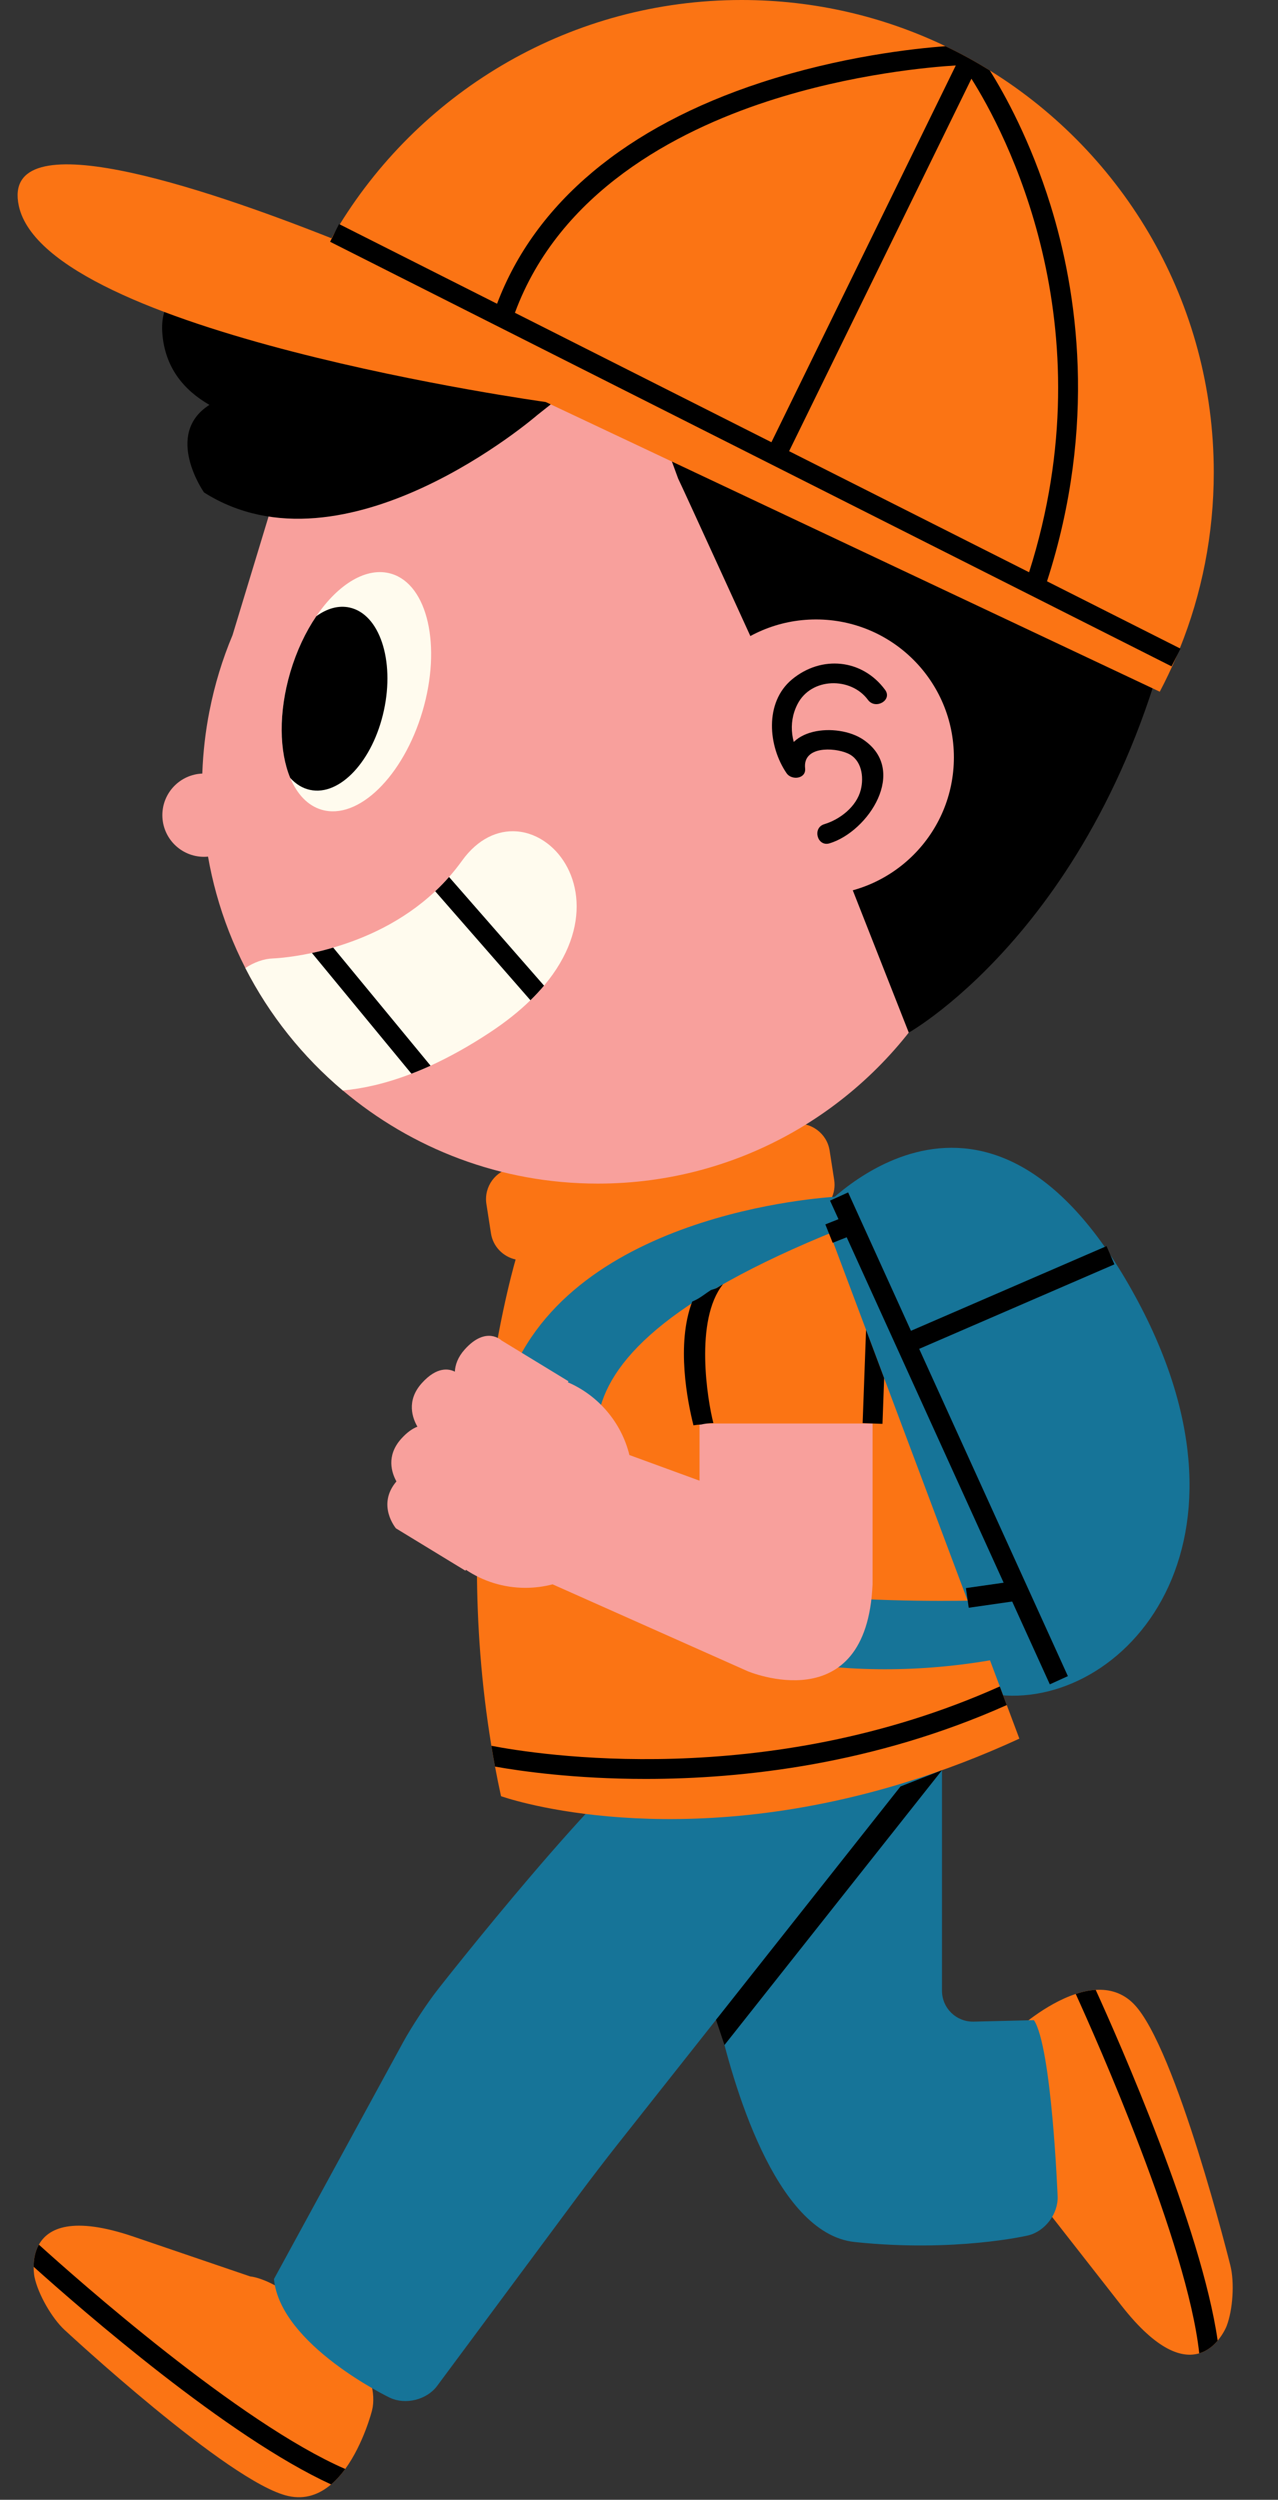 <?xml version="1.0" encoding="UTF-8"?><svg xmlns="http://www.w3.org/2000/svg" xmlns:xlink="http://www.w3.org/1999/xlink" height="482.8" preserveAspectRatio="xMidYMid meet" version="1.0" viewBox="-3.4 0.0 246.9 482.8" width="246.9" zoomAndPan="magnify"><rect x="-3.4" y="0.0" width="246.9" height="482.8" fill="#333333" stroke="none"/><g id="change1_1"><path d="M65.517,455.362c2.445,2.321,3.779,6.898,2.958,10.171c0,0-1.609,6.416-5.181,11.313 c-0.813,1.104-1.717,2.124-2.722,2.982h-0.008c-2.238,1.909-4.99,2.981-8.3,2.238c-11.429-2.553-43.216-32.102-43.216-32.102 c-2.468-2.299-5.075-6.876-5.78-10.172c0,0-0.176-0.828-0.168-2c0.007-1.228,0.207-2.829,1.012-4.27 c1.763-3.174,6.446-5.589,18.328-1.533c22.482,7.665,22.482,7.665,22.482,7.665c2.529,0.283,6.6,2.414,9.044,4.736L65.517,455.362z M234.303,437.571c0,0-10.471-42.128-18.642-50.513c-2.155-2.207-4.737-2.905-7.381-2.744c-1.289,0.084-2.591,0.367-3.856,0.789 c-6.025,1.985-11.375,6.937-11.375,6.937c-2.477,2.292-3.862,6.853-3.09,10.134l3.68,15.507c0.774,3.281,3.021,7.289,4.982,8.906 c0,0,0,0,14.641,18.712c6.868,8.783,11.766,10.186,15.023,9.212c1.54-0.459,2.713-1.456,3.558-2.452 c1.188-1.395,1.731-2.813,1.731-2.813C234.786,446.095,235.116,440.844,234.303,437.571z" fill="#FB7414"/></g><g id="change2_1"><path d="M196.349,390.167c3.455,5.188,4.576,34.043,4.576,34.043c0.132,3.37-2.447,6.761-5.729,7.535 c0,0-14.056,3.313-33.474,1.269c-15.507-1.633-23.758-31.413-26.452-43.344l-19.375,24.501c-2.093,2.646-5.449,7.025-7.458,9.732 L81.06,460.794c-2.01,2.707-6.143,3.73-9.183,2.271c0,0-21.107-10.123-22.353-22.898l24.944-45.718 c1.616-2.961,4.638-7.556,6.718-10.211c0,0,33.026-42.186,44.652-48.827c11.626-6.644,44.188-5.622,47.189-4.6 c3.003,1.021,3.577,1.712,4.28,2.555c0.504,0.604,0.057,2.247-1.008,4.104l2.285-2.571v49.568c0,3.373,2.759,6.064,6.131,5.981 L196.349,390.167z M214.611,248.03c-28.871-50.079-60.362-13.394-60.362-13.394l10.446,76.001c0,0-0.929,13.021,23.854,16.599 C213.333,330.812,243.483,298.108,214.611,248.03z" fill="#167498"/></g><g id="change1_2"><path d="M193.533,335.793c-7.412,3.411-14.572,6.125-21.432,8.264c-1.411,0.444-2.813,0.865-4.192,1.257 c-44.091,12.532-74.514,1.594-74.514,1.594c-0.421-1.916-0.804-3.817-1.158-5.719c-0.253-1.341-0.49-2.683-0.705-4.017 c-7.895-47.715,3.296-89.106,4.684-93.92c0,0,0,0,0-0.001c-2.403-0.526-4.365-2.476-4.764-5.042l-0.884-5.68 c-0.52-3.333,1.782-6.484,5.115-7.002l54.188-8.44c3.332-0.519,6.482,1.783,7.002,5.116l0.885,5.68 c0.406,2.606-0.916,5.096-3.105,6.308c0.001,0.001,0.002,0.001,0.002,0.002c0.767,0.758,1.38,1.655,1.747,2.637l7.513,20.014 l3.495,9.32l22.344,59.55l1.342,3.596c0.007,0,0.007,0,0.007,0L193.533,335.793z" fill="#FB7414"/></g><g id="change2_2"><path d="M193.533,314.97v4.6c-60.519,13.165-111.601-22.228-98.091-54.296c13.511-32.067,63.26-34.183,63.26-34.183 l3.021,5.183c-69.666,27.036-48.555,49.313-40.242,62.089c8.313,12.774,65.924,10.696,65.924,10.696 C190.775,308.937,193.533,311.597,193.533,314.97z" fill="#167498"/></g><g id="change3_1"><path d="M185.201,174.596c-1.916,6.242-4.611,12.14-7.965,17.578l-0.004,0.01h-0.002 c0,0.001-0.001,0.001-0.001,0.003c-13.46,21.845-37.599,36.409-65.139,36.409c-18.772,0-35.957-6.768-49.263-17.991 c-7.742-6.522-14.166-14.556-18.826-23.646c-2.33-4.553-4.223-9.375-5.611-14.403c-0.646-2.327-1.178-4.701-1.601-7.114 c-0.255,0.025-0.514,0.04-0.775,0.04c-4.445,0-8.048-3.604-8.048-8.048c0-4.333,3.428-7.857,7.718-8.032 c0.145-4.107,0.608-8.134,1.38-12.051l0.008-0.03c0.996-5.083,2.496-9.983,4.454-14.654L61.309,57.55c0,0,36.409-4.982,38.326-4.982 c1.916,0,6.515-3.833,12.456,0s9.39,5.749,27.403,12.647c18.013,6.898,23.378,6.75,29.51,10.465 c6.133,3.715,12.648,6.781,23.379,14.063c10.731,7.282,10.731,7.282,11.882,9.582c1.148,2.299,2.683,4.982,3.065,6.898 c0.384,1.917,7.281,3.449,7.281,3.449l-29.41,64.921C185.201,174.595,185.201,174.595,185.201,174.596z M131.744,285.97 l-13.546-4.951c-1.554-6.329-6.017-11.512-11.892-14.052l0.118-0.194l-12.928-7.878c0,0-2.938-2.912-7.11,1.726 c-1.336,1.484-1.841,2.968-1.914,4.299c-1.118-0.57-3.443-1.054-6.385,2.217c-3.086,3.431-1.75,6.854-0.845,8.404 c-0.924,0.353-1.975,1.055-3.12,2.327c-2.985,3.317-1.833,6.63-0.936,8.247c-3.887,4.57-0.092,9.066-0.092,9.066l13.418,8.178 l0.105-0.173c3.286,2.197,7.235,3.48,11.485,3.48c1.816,0,3.577-0.236,5.255-0.676l0,0l37.669,16.772 c0,0,22.996,9.764,24.146-16.772v-31.064h-33.428V285.97z" fill="#F8A09C"/></g><g id="change4_1"><path d="M224.576,112.355c-12.647,64.77-52.406,87.08-52.406,87.08l-27.311-69.381c0,0-16.48-36.095-17.247-37.627L121.48,75.68 L224.576,112.355z M82.411,64.448c0,0-56.361-23.762-54.445,0c0.529,6.564,4.145,10.903,9.096,13.749 c-8.912,5.688-1.048,16.912-1.048,16.912c27.211,17.247,64.387-14.947,64.387-14.947l14.564-11.536l-5.749-0.586L82.411,64.448z" fill="inherit"/></g><g id="change1_3"><path d="M187.822,13.613c-2.76-1.717-5.618-3.281-8.563-4.691C167.34,3.204,153.98,0,139.876,0 c-32.807,0-61.574,17.339-77.64,43.338c-0.36,0.583-0.713,1.173-1.058,1.763c-0.184,0.307-0.361,0.613-0.537,0.92 C35.547,36.072-3.423,23.049,0.241,39.79c5.366,24.528,101.793,37.857,101.793,37.857l118.625,55.948 c1.143-2.177,2.208-4.4,3.174-6.676c0.245-0.56,0.476-1.127,0.705-1.702c4.231-10.509,6.554-21.983,6.554-34.002 C231.091,58.431,213.791,29.679,187.822,13.613z" fill="#FB7414"/></g><g id="change3_2"><path d="M180.885,146.273c0,14.71-11.926,26.636-26.637,26.636s-26.637-11.926-26.637-26.636 c0-14.711,11.926-26.636,26.637-26.636S180.885,131.563,180.885,146.273z" fill="#F8A09C"/></g><g id="change5_1"><path d="M52.671,150.244c-2.124-5.098-2.285-12.625,0.015-20.42c1.219-4.116,2.967-7.795,5.021-10.808 c4.224-6.216,9.728-9.612,14.472-8.209c7.052,2.077,9.766,13.973,6.048,26.56c-3.717,12.585-12.448,21.102-19.5,19.017 C56.043,155.594,53.989,153.379,52.671,150.244z M102.339,162.892c-1.761-1.341-3.8-2.169-5.932-2.323 c-3.618-0.269-7.473,1.387-10.57,5.695c-0.789,1.096-1.617,2.139-2.484,3.112c-0.857,0.98-1.754,1.901-2.675,2.759 c-6.286,5.91-13.682,9.129-19.707,10.876c-1.464,0.437-2.845,0.773-4.109,1.042c-4.514,0.966-7.558,1.058-7.558,1.058 c-1.747,0.054-3.656,0.759-5.304,1.848c4.661,9.09,11.084,17.124,18.826,23.646c3.909-0.352,8.324-1.333,13.26-3.234 c1.204-0.46,2.431-0.974,3.695-1.549c3.564-1.632,7.375-3.725,11.421-6.393c3.104-2.046,5.718-4.139,7.872-6.247 c0.966-0.942,1.84-1.885,2.629-2.821C111.339,178.912,108.595,167.644,102.339,162.892z" fill="#FFFBEE"/></g><g id="change4_2"><path d="M211.898,244.188l-1.526-3.519l-37.781,16.357l-12.141-26.729l-3.495,1.586l1.633,3.58l-2.538,1.012l1.419,3.557 l2.706-1.074l30.322,66.718l-7.289,1.042l0.544,3.795l8.394-1.204l7.273,15.998l3.488-1.587l-28.729-63.206L211.898,244.188z M208.281,384.314c-1.289,0.084-2.591,0.367-3.856,0.789c3.863,8.478,21.531,48.106,23.861,69.407 c1.54-0.459,2.713-1.456,3.558-2.452C228.7,430.19,212.75,394.118,208.281,384.314z M4.112,433.524 c-0.805,1.44-1.004,3.042-1.012,4.27c9.382,8.423,37.444,32.86,57.465,42.035h0.008c1.004-0.858,1.908-1.878,2.722-2.982 C42.79,467.956,11.394,440.116,4.112,433.524z M170.575,345.022l-35.643,45.07l1.633,4.876l42.021-53.081L170.575,345.022z M189.753,325.713c-45.231,20.274-89.667,13.115-98.221,11.459c0.215,1.334,0.452,2.676,0.705,4.017 c4.898,0.875,15.354,2.385,29.089,2.385c18.987,0,44.251-2.874,69.769-14.265L189.753,325.713z M163.915,256.843l-0.66,18.012 l3.833,0.139l0.322-8.83L163.915,256.843z M136.282,248.028l-1.296,0.773c-0.337,0.131-0.682,0.254-1.035,0.346 c-1.058,0.674-2.016,1.502-3.157,2.023c-0.153,0.077-0.307,0.138-0.46,0.207c-3.143,8.24-0.905,19.385,0.238,23.907 c0.467-0.084,0.965-0.138,1.479-0.161c0.735-0.168,1.525-0.269,2.368-0.275C133.285,270.479,130.716,254.972,136.282,248.028z M83.354,169.376c-0.857,0.98-1.754,1.901-2.675,2.759l18.396,21.048c0.966-0.942,1.84-1.885,2.629-2.821L83.354,169.376z M60.972,183.012c-1.464,0.437-2.845,0.773-4.109,1.042l19.224,23.317c1.204-0.46,2.431-0.974,3.695-1.549L60.972,183.012z M224.538,125.217l-25.663-12.946c9.766-30.239,5.803-56.125,0.683-72.62c-3.872-12.486-8.868-21.478-11.735-26.038 c-2.76-1.717-5.618-3.281-8.563-4.691c-6.216,0.46-20.22,2-35.558,6.998c-26.116,8.524-43.722,23.271-51.074,42.749L62.236,43.338 l-0.139-0.069l-0.919,1.832l-0.806,1.594l162.563,82.001l0.896-1.778l0.827-1.641L224.538,125.217z M96.078,60.409 c8.601-23.325,31.128-35.06,48.727-40.817c16.48-5.388,31.766-6.668,36.449-6.952l-35.62,72.772L96.078,60.409z M149.051,87.137 L184.273,15.2c6.324,10.019,26.43,47.24,11.138,95.324L149.051,87.137z M64.129,117.337c-2.138-0.467-4.361,0.184-6.423,1.679 c-2.054,3.013-3.801,6.692-5.021,10.808c-2.299,7.795-2.138,15.322-0.015,20.42c1.072,1.188,2.353,1.993,3.816,2.307 c5.78,1.257,12.172-5.611,14.28-15.338C72.883,127.494,69.91,118.595,64.129,117.337z M167.592,133.233 c1.469,1.993-1.859,3.901-3.31,1.935c-3.297-4.472-10.963-4.359-13.612,0.829c-1.951,3.821-1.147,7.986,1.208,11.417 c-1.19,0.322-2.38,0.645-3.57,0.967c-0.873-7.971,10.106-8.902,15.073-5.529c8.726,5.926,0.992,17.747-6.515,20.025 c-2.372,0.719-3.378-2.98-1.02-3.696c3.052-0.926,6.23-3.386,7.051-6.637c0.64-2.538,0.168-5.849-2.522-7.037 c-2.731-1.207-8.703-1.402-8.234,2.874c0.226,2.065-2.605,2.375-3.571,0.967c-3.574-5.204-4.318-13.672,1.031-18.122 C155.283,126.503,163.186,127.256,167.592,133.233L167.592,133.233z" fill="inherit"/></g></svg>